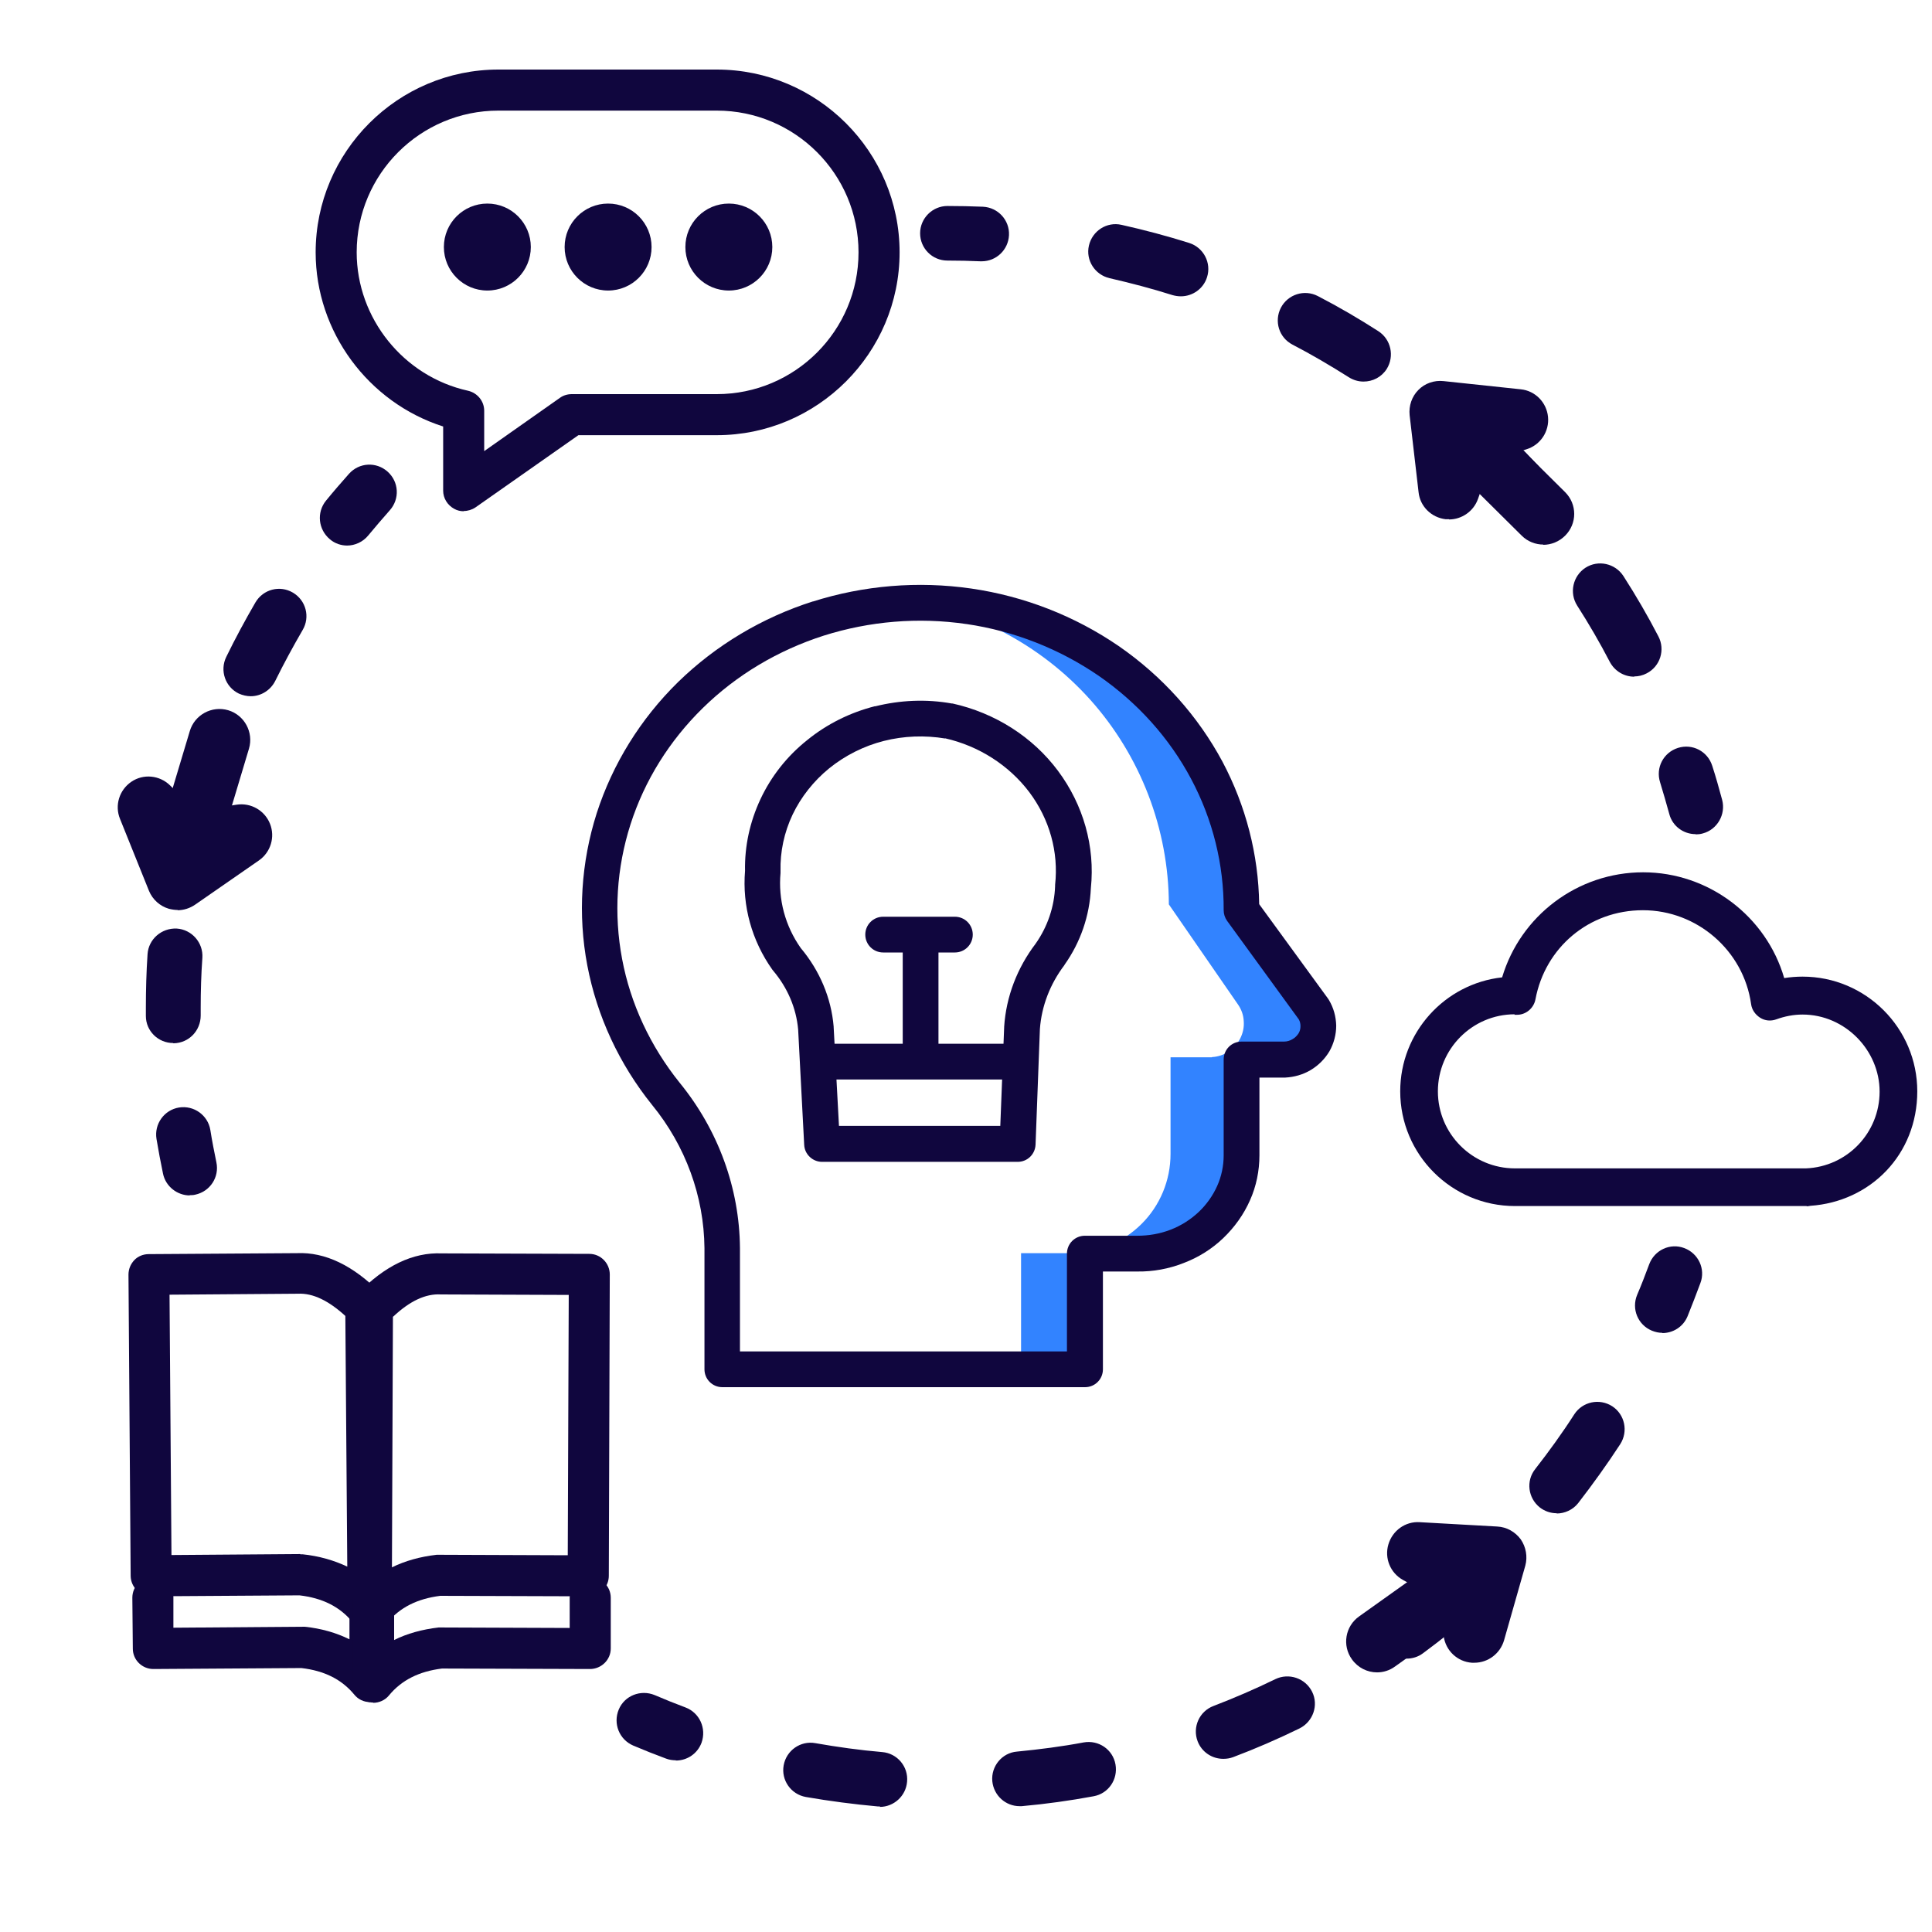 <svg width="108" height="108" viewBox="0 0 108 108" fill="none" xmlns="http://www.w3.org/2000/svg">
<path d="M67.743 59.103H65.434V64.503C65.434 65.975 64.854 67.392 63.801 68.431C62.748 69.471 61.344 70.052 59.873 70.052H57.078V76.585H60.871V70.052H63.626C65.097 70.052 66.514 69.471 67.554 68.431C68.594 67.392 69.188 65.975 69.188 64.503V59.103H71.496C71.834 59.103 72.171 59.008 72.468 58.833C72.765 58.657 72.995 58.401 73.156 58.104C73.319 57.807 73.4 57.469 73.373 57.118C73.359 56.781 73.251 56.444 73.062 56.16L69.228 50.679C69.228 48.249 68.728 45.846 67.743 43.632C66.757 41.418 65.313 39.42 63.504 37.8C61.695 36.18 59.562 34.952 57.24 34.209C54.918 33.467 52.474 33.224 50.058 33.48C54.257 33.966 58.131 35.977 60.953 39.123C63.761 42.269 65.326 46.346 65.34 50.557L69.201 56.147C69.39 56.416 69.511 56.74 69.525 57.078C69.552 57.416 69.484 57.739 69.336 58.036C69.188 58.334 68.972 58.59 68.688 58.779C68.404 58.968 68.081 59.076 67.757 59.09L67.743 59.103Z" fill="#3283FF"/>
<path fill-rule="evenodd" clip-rule="evenodd" d="M52.839 41.283C51.705 41.094 50.531 41.135 49.41 41.418C48.289 41.702 47.25 42.228 46.359 42.944C45.481 43.659 44.779 44.55 44.307 45.535C43.834 46.535 43.605 47.614 43.632 48.694C43.632 48.735 43.632 48.776 43.632 48.803C43.497 50.274 43.889 51.759 44.766 53.001C45.819 54.257 46.467 55.782 46.602 57.389V57.416L46.899 62.937H55.917L56.133 57.429C56.133 57.429 56.133 57.416 56.133 57.402C56.241 55.715 56.862 54.108 57.888 52.758C58.563 51.8 58.941 50.679 58.981 49.532C58.981 49.505 58.981 49.491 58.981 49.464C59.184 47.628 58.671 45.792 57.537 44.28C56.403 42.782 54.729 41.702 52.825 41.27L52.839 41.283ZM48.91 39.487C50.315 39.136 51.773 39.069 53.203 39.325C53.217 39.325 53.23 39.325 53.244 39.325C55.62 39.852 57.726 41.188 59.144 43.092C60.561 44.995 61.222 47.318 60.98 49.653C60.912 51.192 60.399 52.677 59.508 53.932C59.508 53.932 59.508 53.946 59.495 53.959C58.698 55.013 58.225 56.241 58.131 57.523L57.888 63.99C57.861 64.53 57.429 64.948 56.889 64.948H45.954C45.428 64.948 44.982 64.53 44.955 64.004L44.617 57.55C44.51 56.349 44.023 55.215 43.227 54.27C43.214 54.243 43.187 54.23 43.173 54.203C42.026 52.583 41.486 50.639 41.648 48.681C41.62 47.304 41.917 45.941 42.511 44.672C43.105 43.403 43.996 42.269 45.117 41.377C46.224 40.473 47.533 39.825 48.924 39.474L48.91 39.487Z" fill="#10063E"/>
<path fill-rule="evenodd" clip-rule="evenodd" d="M45.198 59.346C45.198 58.792 45.644 58.347 46.197 58.347H56.498C57.051 58.347 57.496 58.792 57.496 59.346C57.496 59.9 57.051 60.345 56.498 60.345H46.197C45.644 60.345 45.198 59.9 45.198 59.346Z" fill="#10063E"/>
<path fill-rule="evenodd" clip-rule="evenodd" d="M51.462 51.611C52.016 51.611 52.461 52.056 52.461 52.609V58.671C52.461 59.224 52.016 59.67 51.462 59.67C50.908 59.67 50.463 59.224 50.463 58.671V52.609C50.463 52.056 50.908 51.611 51.462 51.611Z" fill="#10063E"/>
<path fill-rule="evenodd" clip-rule="evenodd" d="M48.37 52.245C48.37 51.691 48.816 51.246 49.37 51.246H53.379C53.932 51.246 54.378 51.691 54.378 52.245C54.378 52.798 53.932 53.244 53.379 53.244H49.37C48.816 53.244 48.37 52.798 48.37 52.245Z" fill="#10063E"/>
<path fill-rule="evenodd" clip-rule="evenodd" d="M54.014 34.884C51.34 34.492 48.614 34.722 46.048 35.532C43.483 36.355 41.175 37.733 39.298 39.569C37.422 41.404 36.032 43.632 35.248 46.075C34.465 48.519 34.303 51.097 34.776 53.608C35.248 56.12 36.355 58.482 37.989 60.52C40.149 63.166 41.337 66.42 41.364 69.768V75.546H59.643V70.079C59.643 69.525 60.089 69.079 60.642 69.079H63.572C64.206 69.079 64.841 68.972 65.434 68.742C66.028 68.513 66.555 68.175 67.001 67.757C67.446 67.338 67.797 66.838 68.04 66.299C68.283 65.758 68.404 65.165 68.404 64.584V59.224C68.404 58.671 68.85 58.225 69.403 58.225H71.779C71.955 58.225 72.117 58.172 72.252 58.09C72.4 58.01 72.508 57.888 72.59 57.767C72.671 57.632 72.698 57.496 72.698 57.361C72.698 57.227 72.671 57.105 72.603 56.983L68.594 51.475C68.472 51.3 68.404 51.097 68.404 50.882C68.418 48.33 67.797 45.819 66.582 43.538C65.367 41.256 63.599 39.285 61.411 37.773C59.224 36.275 56.7 35.276 54.027 34.884H54.014ZM45.428 33.629C48.276 32.724 51.313 32.468 54.297 32.9C57.267 33.331 60.089 34.438 62.532 36.112C64.975 37.8 66.96 40.014 68.337 42.579C69.647 45.05 70.349 47.776 70.389 50.544L74.237 55.822C74.237 55.822 74.277 55.877 74.29 55.904C74.547 56.336 74.682 56.822 74.695 57.334C74.695 57.834 74.561 58.334 74.317 58.766C74.061 59.197 73.697 59.562 73.264 59.819C72.832 60.075 72.347 60.21 71.847 60.237C71.847 60.237 71.82 60.237 71.806 60.237H70.403V64.584C70.403 65.448 70.227 66.312 69.876 67.095C69.525 67.891 69.012 68.607 68.377 69.215C67.743 69.822 66.987 70.294 66.163 70.605C65.34 70.929 64.463 71.091 63.572 71.078H61.654V76.545C61.654 77.099 61.209 77.544 60.656 77.544H40.379C39.825 77.544 39.38 77.099 39.38 76.545V69.768C39.352 66.879 38.327 64.058 36.45 61.763C34.614 59.481 33.372 56.808 32.832 53.973C32.292 51.138 32.481 48.209 33.358 45.455C34.249 42.7 35.802 40.19 37.908 38.124C40.014 36.072 42.606 34.52 45.455 33.615L45.428 33.629Z" fill="#10063E"/>
<path d="M92.934 74.507C92.731 74.507 92.543 74.466 92.34 74.385C91.557 74.061 91.192 73.17 91.516 72.387C91.76 71.82 91.975 71.253 92.192 70.672C92.489 69.876 93.366 69.471 94.149 69.768C94.945 70.065 95.35 70.942 95.053 71.725C94.824 72.347 94.581 72.968 94.338 73.575C94.095 74.169 93.528 74.52 92.921 74.52L92.934 74.507Z" fill="#10063E"/>
<path d="M49.194 100.98C49.194 100.98 49.099 100.98 49.059 100.98C47.722 100.858 46.373 100.683 45.05 100.453C44.212 100.305 43.659 99.508 43.807 98.685C43.956 97.848 44.752 97.294 45.576 97.443C46.804 97.659 48.06 97.835 49.316 97.942C50.153 98.01 50.787 98.752 50.706 99.603C50.639 100.399 49.964 101.007 49.181 101.007L49.194 100.98ZM56.997 100.966C56.214 100.966 55.553 100.372 55.471 99.576C55.391 98.739 56.011 97.983 56.849 97.915C58.104 97.794 59.359 97.632 60.575 97.403C61.411 97.254 62.208 97.794 62.356 98.631C62.505 99.468 61.965 100.264 61.128 100.413C59.819 100.656 58.468 100.845 57.118 100.966C57.065 100.966 57.024 100.966 56.97 100.966H56.997ZM68.377 98.32C67.757 98.32 67.176 97.942 66.947 97.335C66.65 96.552 67.041 95.661 67.838 95.364C68.999 94.918 70.159 94.419 71.293 93.865C72.049 93.501 72.968 93.811 73.346 94.567C73.724 95.323 73.4 96.242 72.644 96.62C71.428 97.213 70.186 97.754 68.931 98.226C68.755 98.293 68.567 98.32 68.391 98.32H68.377ZM78.638 92.718C78.165 92.718 77.706 92.502 77.409 92.097C76.909 91.422 77.058 90.463 77.733 89.951C78.732 89.208 79.718 88.412 80.662 87.588C81.297 87.034 82.255 87.088 82.823 87.723C83.389 88.358 83.322 89.316 82.688 89.883C81.675 90.774 80.622 91.624 79.542 92.421C79.272 92.624 78.948 92.718 78.638 92.718ZM87.021 84.591C86.683 84.591 86.359 84.483 86.076 84.267C85.415 83.74 85.293 82.782 85.82 82.121C86.589 81.135 87.332 80.109 88.007 79.056C88.466 78.354 89.41 78.151 90.126 78.611C90.828 79.07 91.031 80.014 90.572 80.73C89.843 81.85 89.046 82.957 88.222 84.024C87.925 84.402 87.466 84.605 87.021 84.605V84.591Z" fill="#10063E"/>
<path d="M37.773 98.401C37.597 98.401 37.408 98.374 37.233 98.307C36.612 98.078 36.005 97.835 35.397 97.578C34.614 97.24 34.263 96.35 34.587 95.567C34.911 94.784 35.816 94.433 36.599 94.757C37.166 94.999 37.733 95.229 38.313 95.445C39.109 95.742 39.501 96.62 39.218 97.416C38.988 98.037 38.407 98.415 37.786 98.415L37.773 98.401Z" fill="#10063E"/>
<path d="M54.877 14.607C54.877 14.607 54.837 14.607 54.81 14.607C54.203 14.58 53.581 14.566 52.961 14.566C52.11 14.566 51.435 13.878 51.435 13.041C51.435 12.204 52.123 11.515 52.961 11.515C53.622 11.515 54.283 11.529 54.945 11.556C55.795 11.597 56.444 12.312 56.403 13.149C56.362 13.973 55.688 14.607 54.877 14.607Z" fill="#10063E"/>
<path d="M91.355 37.827C90.801 37.827 90.275 37.53 89.991 37.004C89.438 35.937 88.817 34.87 88.168 33.858C87.71 33.142 87.925 32.197 88.627 31.738C89.343 31.279 90.288 31.495 90.747 32.197C91.449 33.291 92.111 34.425 92.704 35.572C93.096 36.315 92.812 37.246 92.056 37.638C91.827 37.76 91.584 37.813 91.355 37.813V37.827ZM84.861 28.593C84.442 28.593 84.037 28.431 83.727 28.093C82.903 27.203 82.04 26.338 81.148 25.529C80.528 24.962 80.487 23.989 81.054 23.369C81.621 22.747 82.593 22.707 83.214 23.274C84.172 24.151 85.104 25.083 85.981 26.028C86.549 26.649 86.508 27.621 85.887 28.188C85.59 28.458 85.225 28.593 84.847 28.593H84.861ZM76.221 21.33C75.938 21.33 75.654 21.249 75.397 21.087C74.371 20.439 73.319 19.818 72.252 19.265C71.496 18.873 71.213 17.955 71.604 17.199C71.996 16.456 72.913 16.16 73.669 16.551C74.817 17.145 75.951 17.806 77.044 18.509C77.76 18.968 77.963 19.913 77.517 20.628C77.22 21.087 76.734 21.33 76.221 21.33ZM66.001 16.564C65.853 16.564 65.691 16.538 65.543 16.497C64.395 16.133 63.207 15.822 62.032 15.552C61.209 15.363 60.682 14.553 60.871 13.729C61.06 12.906 61.87 12.38 62.694 12.569C63.963 12.852 65.232 13.19 66.474 13.581C67.284 13.838 67.73 14.701 67.473 15.498C67.27 16.146 66.663 16.564 66.015 16.564H66.001Z" fill="#10063E"/>
<path d="M94.784 46.629C94.109 46.629 93.487 46.184 93.312 45.495C93.15 44.901 92.975 44.307 92.799 43.727C92.543 42.916 92.988 42.066 93.798 41.809C94.608 41.553 95.459 41.998 95.715 42.809C95.918 43.429 96.093 44.064 96.269 44.712C96.484 45.522 95.999 46.373 95.189 46.589C95.053 46.629 94.918 46.642 94.797 46.642L94.784 46.629Z" fill="#10063E"/>
<path d="M10.611 66.825C9.909 66.825 9.261 66.326 9.113 65.61C8.978 64.962 8.856 64.314 8.748 63.666C8.613 62.829 9.18 62.046 10.004 61.911C10.841 61.776 11.623 62.343 11.758 63.166C11.853 63.774 11.975 64.382 12.096 64.975C12.271 65.799 11.745 66.609 10.908 66.784C10.8 66.811 10.692 66.811 10.598 66.811L10.611 66.825Z" fill="#10063E"/>
<path d="M9.679 58.306C8.842 58.306 8.154 57.632 8.154 56.794V56.336C8.154 55.337 8.181 54.337 8.248 53.339C8.302 52.502 9.031 51.867 9.882 51.907C10.719 51.962 11.367 52.691 11.313 53.541C11.245 54.472 11.219 55.404 11.219 56.336V56.767C11.219 57.618 10.557 58.306 9.706 58.32H9.693L9.679 58.306ZM10.719 48.357C10.611 48.357 10.489 48.357 10.382 48.316C9.558 48.127 9.031 47.318 9.22 46.494C9.477 45.373 9.774 44.253 10.111 43.146C10.354 42.336 11.219 41.891 12.028 42.133C12.838 42.377 13.284 43.24 13.041 44.05C12.73 45.077 12.447 46.116 12.217 47.169C12.056 47.885 11.421 48.37 10.732 48.37L10.719 48.357ZM14.027 38.92C13.797 38.92 13.568 38.867 13.351 38.772C12.595 38.407 12.271 37.489 12.649 36.72C13.149 35.694 13.703 34.668 14.283 33.669C14.715 32.94 15.646 32.697 16.375 33.129C17.105 33.561 17.348 34.492 16.916 35.221C16.375 36.153 15.863 37.098 15.39 38.056C15.12 38.596 14.58 38.92 14.013 38.92H14.027Z" fill="#10063E"/>
<path d="M19.413 30.497C19.076 30.497 18.724 30.389 18.441 30.145C17.793 29.605 17.685 28.647 18.225 27.985C18.643 27.473 19.076 26.973 19.508 26.487C20.075 25.852 21.033 25.799 21.668 26.366C22.302 26.933 22.356 27.891 21.789 28.526C21.384 28.985 20.979 29.457 20.587 29.93C20.291 30.294 19.845 30.497 19.399 30.497H19.413Z" fill="#10063E"/>
<path d="M9.936 50.868C9.774 50.868 9.598 50.841 9.437 50.8C8.937 50.652 8.532 50.288 8.329 49.801L6.71 45.779C6.399 45.023 6.669 44.158 7.344 43.7C8.019 43.24 8.924 43.335 9.504 43.902L10.962 45.333L13.23 44.982C14.027 44.861 14.796 45.306 15.093 46.048C15.39 46.791 15.133 47.642 14.472 48.1L10.908 50.571C10.611 50.773 10.274 50.882 9.922 50.882L9.936 50.868Z" fill="#10063E"/>
<path d="M10.3 49.653C10.139 49.653 9.977 49.626 9.801 49.586C8.897 49.316 8.37 48.357 8.64 47.439L10.611 40.864C10.881 39.96 11.839 39.434 12.758 39.703C13.662 39.974 14.188 40.932 13.918 41.85L11.947 48.425C11.718 49.167 11.043 49.653 10.3 49.653Z" fill="#10063E"/>
<path d="M82.404 92.948C82.404 92.948 82.323 92.948 82.282 92.948C81.472 92.894 80.811 92.272 80.703 91.463L80.419 89.438L78.421 88.317C77.719 87.925 77.382 87.102 77.612 86.332C77.841 85.563 78.556 85.037 79.367 85.091L83.7 85.334C84.227 85.361 84.699 85.63 85.01 86.049C85.306 86.481 85.401 87.021 85.266 87.52L84.078 91.692C83.862 92.434 83.187 92.948 82.418 92.948H82.404Z" fill="#10063E"/>
<path d="M76.977 93.487C76.437 93.487 75.91 93.231 75.573 92.758C75.019 91.989 75.195 90.909 75.978 90.356L81.567 86.373C82.337 85.82 83.416 85.995 83.97 86.778C84.523 87.547 84.348 88.627 83.565 89.181L77.976 93.163C77.679 93.379 77.328 93.487 76.977 93.487Z" fill="#10063E"/>
<path d="M81 29.025C81 29.025 80.865 29.025 80.811 29.025C80.014 28.93 79.38 28.309 79.299 27.513L78.799 23.206C78.746 22.694 78.921 22.167 79.285 21.802C79.65 21.424 80.177 21.249 80.689 21.303L85.01 21.762C85.82 21.843 86.454 22.491 86.535 23.301C86.616 24.111 86.117 24.867 85.347 25.11L83.389 25.731L82.62 27.891C82.377 28.579 81.716 29.038 81 29.038V29.025Z" fill="#10063E"/>
<path d="M86.278 30.442C85.847 30.442 85.401 30.28 85.064 29.943L80.19 25.11C79.515 24.435 79.515 23.355 80.19 22.68C80.865 22.005 81.945 22.005 82.62 22.68L87.493 27.513C88.168 28.188 88.168 29.268 87.493 29.943C87.156 30.28 86.71 30.456 86.265 30.456L86.278 30.442Z" fill="#10063E"/>
<path d="M25.92 28.579C25.744 28.579 25.555 28.539 25.393 28.445C25.015 28.242 24.773 27.851 24.773 27.432V23.841C20.587 22.505 17.645 18.549 17.645 14.107C17.645 8.478 22.235 3.888 27.864 3.888H40.068C45.697 3.888 50.288 8.478 50.288 14.107C50.288 19.737 45.697 24.327 40.068 24.327H32.333L26.581 28.363C26.379 28.498 26.149 28.566 25.92 28.566V28.579ZM27.864 6.183C23.49 6.183 19.939 9.733 19.939 14.107C19.939 17.793 22.558 21.047 26.163 21.843C26.689 21.965 27.067 22.424 27.067 22.963V25.218L31.306 22.235C31.495 22.099 31.725 22.032 31.968 22.032H40.068C44.442 22.032 47.992 18.482 47.992 14.107C47.992 9.733 44.442 6.183 40.068 6.183H27.864Z" fill="#10063E"/>
<path d="M100.994 67.419H84.686C81.148 67.419 78.273 64.543 78.273 61.007C78.273 57.712 80.77 54.986 83.97 54.635C84.996 51.192 88.182 48.762 91.854 48.762C95.526 48.762 98.739 51.233 99.738 54.675C100.076 54.621 100.427 54.594 100.764 54.594C104.301 54.594 107.177 57.469 107.177 61.007C107.177 64.543 104.558 67.176 101.196 67.406C101.129 67.419 101.061 67.433 100.994 67.433V67.419ZM84.672 56.7C82.309 56.7 80.379 58.63 80.379 61.007C80.379 63.383 82.309 65.313 84.686 65.313H100.845C100.845 65.313 100.913 65.313 100.953 65.313C103.262 65.219 105.071 63.328 105.071 61.02C105.071 58.712 103.14 56.714 100.764 56.714C100.265 56.714 99.778 56.808 99.293 56.983C98.996 57.092 98.658 57.065 98.388 56.889C98.118 56.714 97.929 56.444 97.888 56.133C97.47 53.136 94.865 50.882 91.841 50.882C88.817 50.882 86.373 52.974 85.833 55.863C85.739 56.362 85.293 56.74 84.78 56.727C84.766 56.727 84.686 56.727 84.659 56.727L84.672 56.7Z" fill="#10063E"/>
<path d="M40.743 16.241C42.085 16.241 43.173 15.152 43.173 13.81C43.173 12.468 42.085 11.38 40.743 11.38C39.401 11.38 38.313 12.468 38.313 13.81C38.313 15.152 39.401 16.241 40.743 16.241Z" fill="#10063E"/>
<path d="M33.993 16.241C35.335 16.241 36.423 15.152 36.423 13.81C36.423 12.468 35.335 11.38 33.993 11.38C32.651 11.38 31.563 12.468 31.563 13.81C31.563 15.152 32.651 16.241 33.993 16.241Z" fill="#10063E"/>
<path d="M27.243 16.241C28.585 16.241 29.673 15.152 29.673 13.81C29.673 12.468 28.585 11.38 27.243 11.38C25.901 11.38 24.813 12.468 24.813 13.81C24.813 15.152 25.901 16.241 27.243 16.241Z" fill="#10063E"/>
<path d="M20.574 91.085C20.236 91.085 19.913 90.936 19.697 90.666C18.994 89.816 18.023 89.329 16.74 89.181L8.465 89.235C7.83 89.208 7.317 88.736 7.304 88.101L7.182 71.253C7.182 70.942 7.304 70.659 7.506 70.443C7.709 70.227 8.006 70.106 8.316 70.106L16.605 70.052C18.171 69.984 19.75 70.74 21.276 72.293C21.479 72.508 21.6 72.792 21.6 73.089L21.721 89.937C21.721 90.423 21.424 90.855 20.965 91.017C20.831 91.071 20.709 91.085 20.574 91.085ZM16.794 86.886C16.794 86.886 16.875 86.886 16.916 86.886C17.834 86.981 18.671 87.224 19.413 87.575L19.305 73.561C18.373 72.711 17.496 72.279 16.659 72.32L9.477 72.374L9.585 86.927L16.78 86.873L16.794 86.886Z" fill="#10063E"/>
<path d="M20.763 91.112C20.628 91.112 20.506 91.085 20.372 91.044C19.913 90.882 19.616 90.45 19.616 89.964L19.669 73.116C19.669 72.819 19.791 72.535 19.994 72.32C21.506 70.754 23.085 69.998 24.692 70.065L32.94 70.092C33.251 70.092 33.534 70.213 33.75 70.43C33.966 70.645 34.087 70.942 34.087 71.24L34.033 88.088C34.033 88.722 33.52 89.235 32.886 89.235L24.61 89.208C23.328 89.37 22.356 89.856 21.654 90.707C21.438 90.977 21.101 91.125 20.763 91.125V91.112ZM21.965 73.602L21.91 87.615C22.653 87.251 23.477 87.021 24.408 86.913C24.448 86.913 24.503 86.913 24.543 86.913L31.738 86.94L31.793 72.387L24.651 72.36C23.787 72.306 22.896 72.738 21.978 73.602H21.965Z" fill="#10063E"/>
<path d="M20.682 95.148C20.345 95.148 20.02 94.999 19.805 94.73C19.102 93.879 18.131 93.393 16.848 93.245L8.573 93.299C7.938 93.299 7.425 92.785 7.425 92.165L7.398 89.316C7.398 88.681 7.898 88.168 8.532 88.155C9.194 88.128 9.68 88.654 9.693 89.289V90.99L16.902 90.936C16.942 90.936 16.997 90.936 17.037 90.936C17.955 91.031 18.792 91.273 19.535 91.638V89.302C19.508 88.668 20.02 88.155 20.655 88.141C21.317 88.115 21.802 88.641 21.816 89.275L21.857 93.96C21.857 94.446 21.559 94.878 21.101 95.04C20.965 95.081 20.844 95.108 20.709 95.108L20.682 95.148Z" fill="#10063E"/>
<path d="M20.871 95.175C20.736 95.175 20.614 95.148 20.48 95.108C20.02 94.945 19.724 94.513 19.724 94.028V89.316C19.737 88.681 20.25 88.168 20.884 88.168C21.519 88.168 22.032 88.681 22.032 89.316V91.678C22.761 91.314 23.598 91.085 24.516 90.977C24.556 90.977 24.597 90.977 24.651 90.977L31.846 91.004V89.316C31.846 88.681 32.373 88.168 32.994 88.168C33.629 88.168 34.142 88.681 34.142 89.316V92.151C34.142 92.785 33.615 93.299 32.98 93.299L24.705 93.272C23.422 93.433 22.451 93.919 21.748 94.77C21.532 95.04 21.195 95.189 20.858 95.189L20.871 95.175Z" fill="#10063E"/>
</svg>
